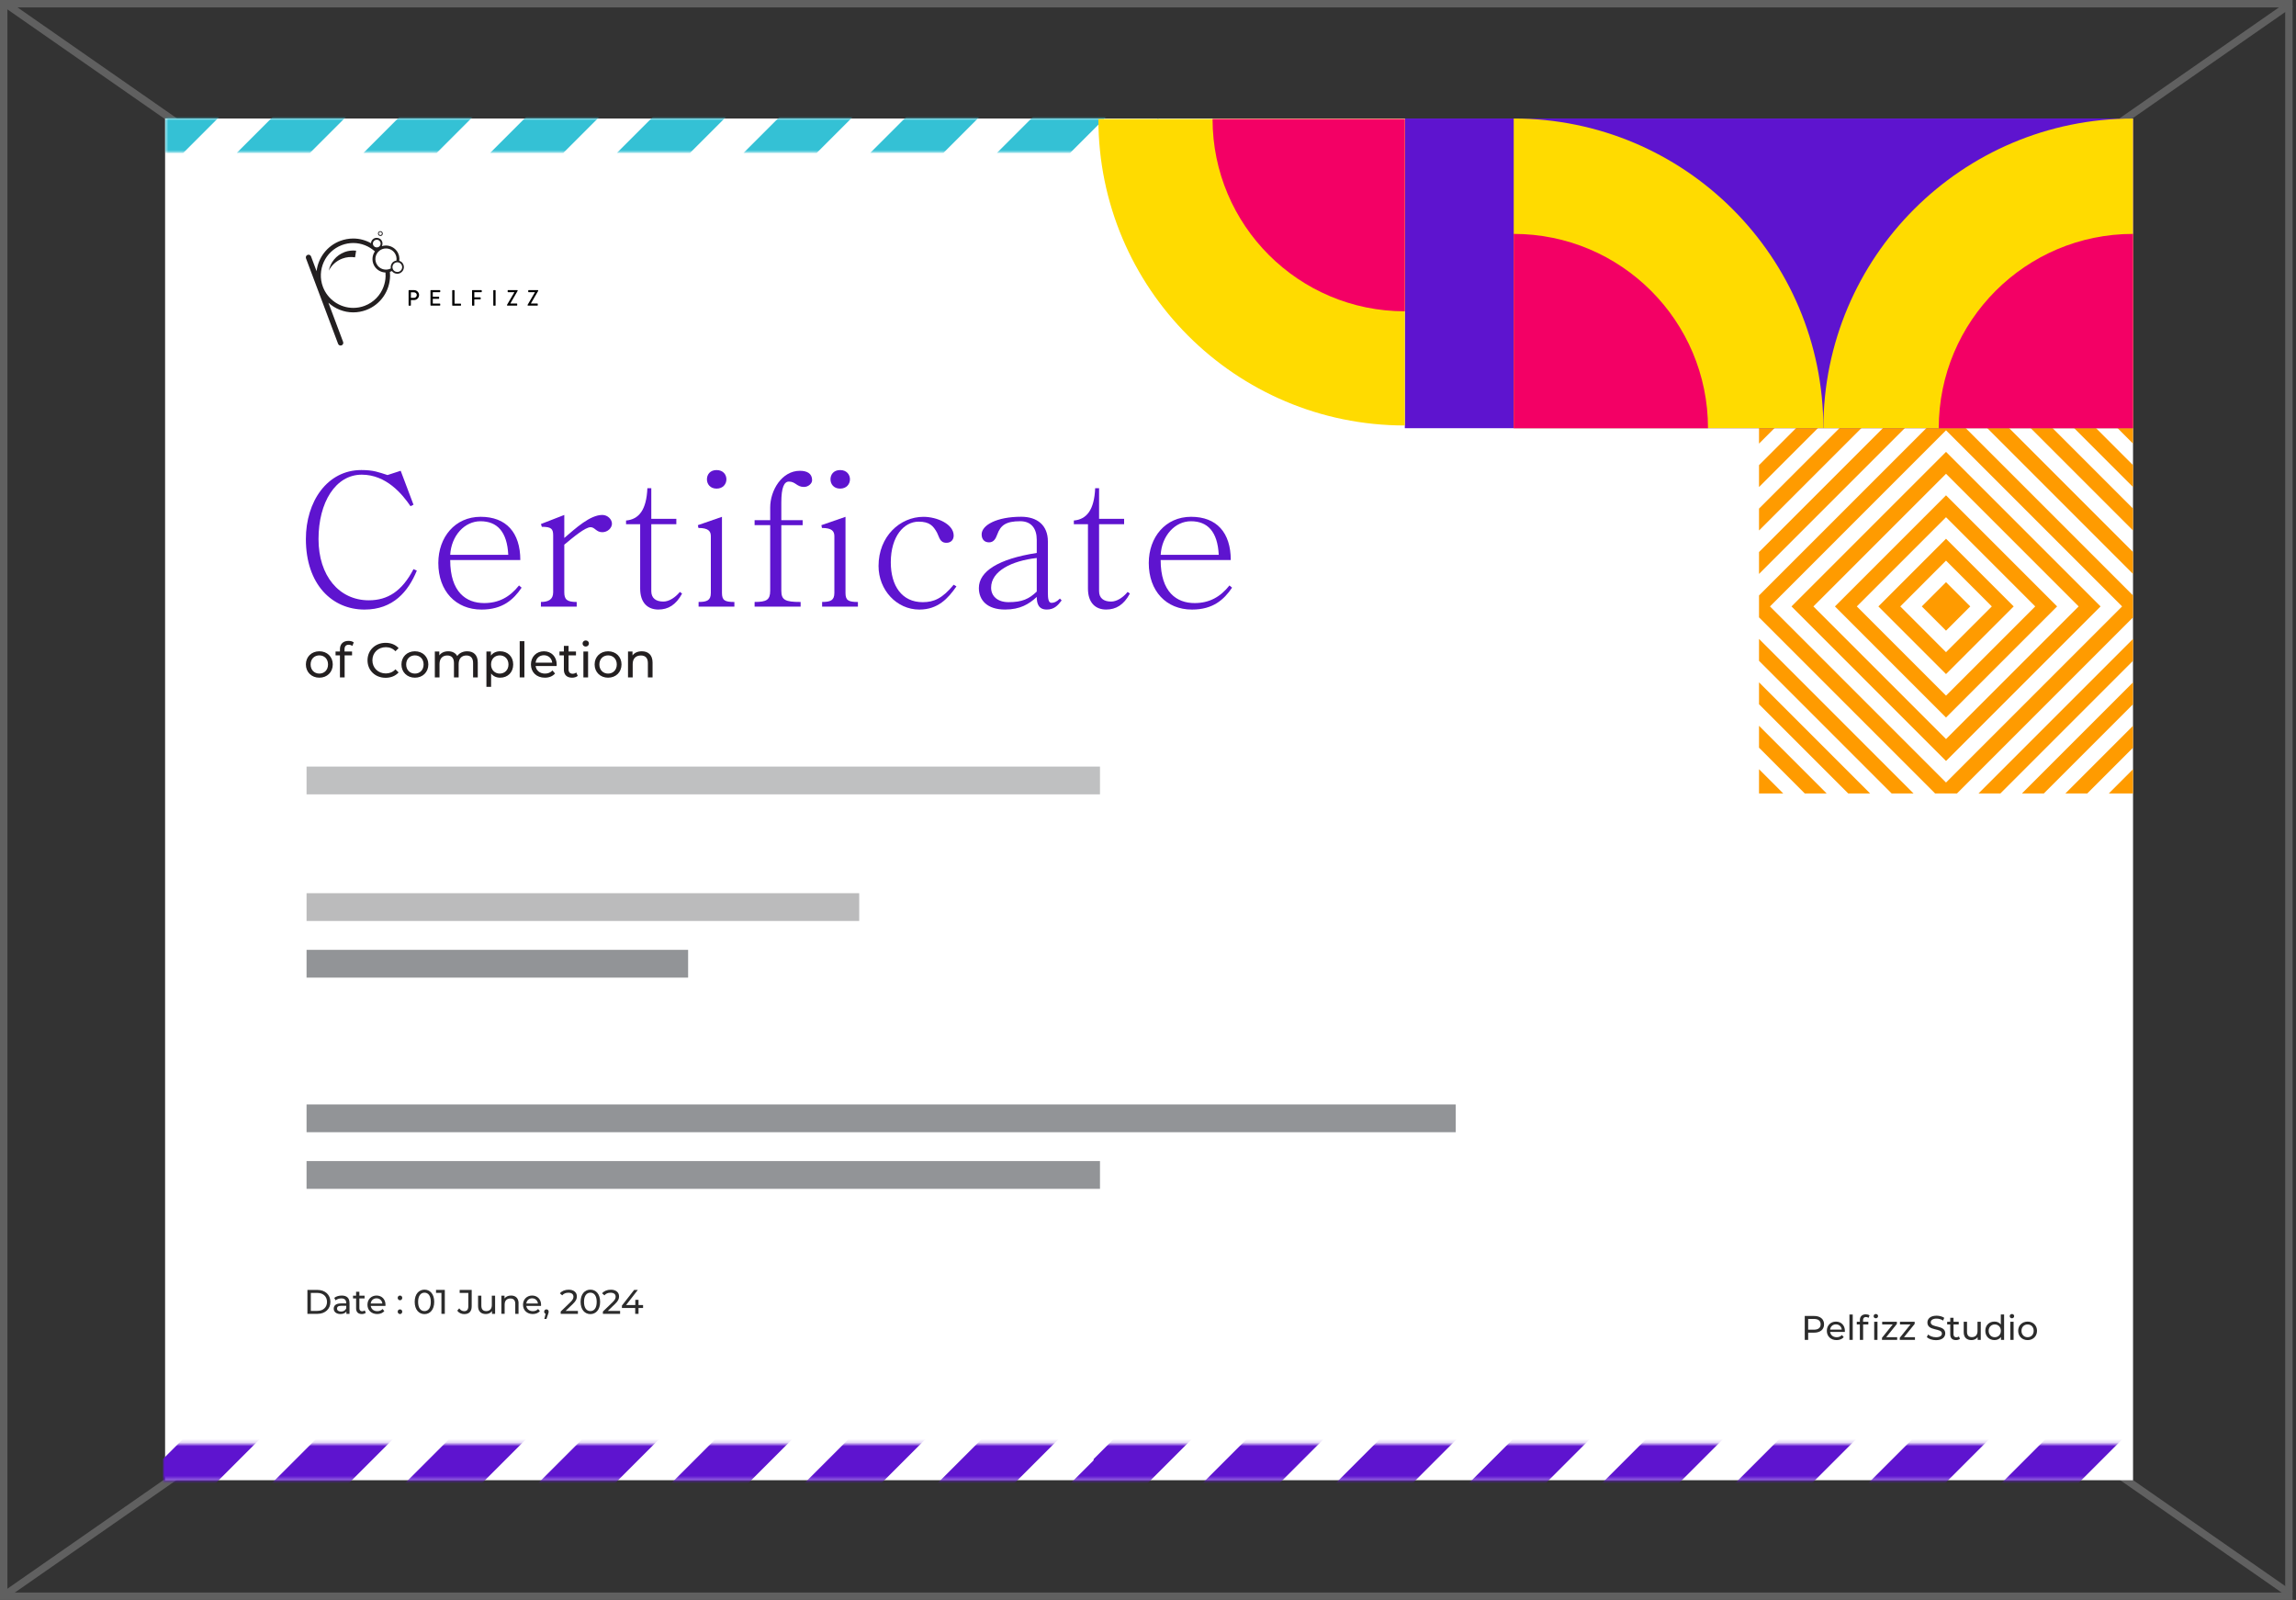<svg width="620" height="432" viewBox="0 0 620 432" fill="none" xmlns="http://www.w3.org/2000/svg">
<rect x="0" y="0" width="620" height="432" fill="#333333" stroke="none"/>
<rect x="1" y="1" width="617.087" height="430" stroke="#606060" stroke-width="2"/>
<path d="M618.572 1L1.545 430.5" stroke="#606060" stroke-width="2"/>
<path d="M1.546 1L618.572 430.5" stroke="#606060" stroke-width="2"/>
<path d="M575.994 32H44.58V399.673H575.994V32Z" fill="white"/>
<mask id="mask0_381_409" style="mask-type:luminance" maskUnits="userSpaceOnUse" x="44" y="32" width="290" height="10">
<path d="M333.727 32H44.58V41.292H333.727V32Z" fill="white"/>
</mask>
<g mask="url(#mask0_381_409)">
<path d="M219.346 -128.571L49.483 41.292H44.58V26.431L199.563 -128.571H219.346Z" fill="#34C1D5"/>
<path d="M253.56 -128.571L83.697 41.292H63.921L233.777 -128.571H253.56Z" fill="#34C1D5"/>
<path d="M287.768 -128.571L117.919 41.292H98.136L267.985 -128.571H287.768Z" fill="#34C1D5"/>
<path d="M312.837 -128.571V-119.424L152.115 41.292H132.352L302.214 -128.571H312.837Z" fill="#34C1D5"/>
<path d="M312.837 -104.992V-85.222L186.33 41.292H166.573L312.837 -104.992Z" fill="#34C1D5"/>
<path d="M312.837 -70.777V-51L220.544 41.292H200.774L312.837 -70.777Z" fill="#34C1D5"/>
<path d="M312.837 -36.569V-16.799L254.753 41.291H234.983L312.837 -36.569Z" fill="#34C1D5"/>
<path d="M312.837 -2.354V17.423L288.968 41.292H269.198L312.837 -2.354Z" fill="#34C1D5"/>
<path d="M312.837 31.868V41.292H303.413L312.837 31.868Z" fill="#34C1D5"/>
</g>
<path d="M475.629 113.241H474.996V113.867V119.778L481.54 113.241H475.629Z" fill="#FF9B00"/>
<path d="M487.352 113.241L474.996 125.597V131.508L493.263 113.241H487.352Z" fill="#FF9B00"/>
<path d="M510.812 113.241L474.996 149.057V154.968L516.724 113.241H510.812Z" fill="#FF9B00"/>
<path d="M499.082 113.241L474.996 137.327V143.238L504.994 113.241H499.082Z" fill="#FF9B00"/>
<path d="M525.495 163.107V157.196L518.951 163.74L525.495 170.283L532.039 163.74L525.495 157.196V163.107V163.74V163.107Z" fill="#FF9B00"/>
<path d="M474.996 213.606V214.239H475.629H481.54L474.996 207.695V213.606Z" fill="#FF9B00"/>
<path d="M474.996 201.882L487.352 214.239H493.263L474.996 195.971V201.882Z" fill="#FF9B00"/>
<path d="M474.996 178.422L510.812 214.239H516.724L474.996 172.511V178.422Z" fill="#FF9B00"/>
<path d="M474.996 190.152L499.082 214.239H504.994L474.996 184.241V190.152Z" fill="#FF9B00"/>
<path d="M563.637 214.239L575.993 201.882V195.971L557.726 214.239H563.637Z" fill="#FF9B00"/>
<path d="M575.368 214.239H575.994V213.606V207.695L569.457 214.239H575.368Z" fill="#FF9B00"/>
<path d="M551.907 214.239L575.994 190.152V184.241L545.996 214.239H551.907Z" fill="#FF9B00"/>
<path d="M540.177 214.239L575.993 178.422V172.511L534.266 214.239H540.177Z" fill="#FF9B00"/>
<path d="M525.495 187.826L501.408 163.74L525.495 139.653V133.742L495.497 163.74L525.495 193.737L555.492 163.74L525.495 133.742V139.653L549.581 163.74L525.495 187.826Z" fill="#FF9B00"/>
<path d="M537.858 163.74L525.495 176.096L513.139 163.74L525.495 151.377V145.466L507.228 163.74L525.495 182.007L543.769 163.74L525.495 145.466V151.377L537.858 163.74Z" fill="#FF9B00"/>
<path d="M525.495 113.241V116.193L573.041 163.74L525.495 211.286L477.955 163.74L525.495 116.193V113.241H522.543L474.996 160.781V163.74V166.692L522.543 214.238H525.495H528.454L575.994 166.692V163.74V160.781L528.454 113.241H525.495Z" fill="#FF9B00"/>
<path d="M557.726 113.241L575.993 131.508V125.597L563.637 113.241H557.726Z" fill="#FF9B00"/>
<path d="M545.996 113.241L575.994 143.238V137.327L551.907 113.241H545.996Z" fill="#FF9B00"/>
<path d="M561.312 163.74L525.495 199.556L489.679 163.74L525.495 127.923V122.012L483.768 163.74L525.495 205.467L567.223 163.74L525.495 122.012V127.923L561.312 163.74Z" fill="#FF9B00"/>
<path d="M534.266 113.241L575.993 154.968V149.057L540.177 113.241H534.266Z" fill="#FF9B00"/>
<path d="M575.368 113.241H569.457L575.994 119.778V113.867V113.241H575.368Z" fill="#FF9B00"/>
<path d="M576 32H379.355V115.62H576V32Z" fill="#5E14CF"/>
<path d="M575.993 32.006V115.62H492.373C492.38 69.437 529.811 32.006 575.993 32.006Z" fill="#FFDB00"/>
<path d="M575.994 63.157V115.62H523.531C523.531 86.644 547.018 63.157 575.994 63.157Z" fill="#F30065"/>
<path d="M492.367 115.62H408.754V32C454.936 32.007 492.367 69.438 492.367 115.62Z" fill="#FFDB00"/>
<path d="M461.217 115.62H408.754V63.157C437.73 63.157 461.217 86.644 461.217 115.62Z" fill="#F30065"/>
<path d="M379.356 114.882V32.138H296.6C296.606 77.846 333.648 114.882 379.356 114.882Z" fill="#FFDB00"/>
<path d="M379.356 84.054V32.138H327.434C327.434 60.818 350.676 84.054 379.356 84.054Z" fill="#F30065"/>
<mask id="mask1_381_409" style="mask-type:luminance" maskUnits="userSpaceOnUse" x="44" y="389" width="532" height="11">
<path d="M575.809 389.834H44V399.719H575.809V389.834Z" fill="white"/>
</mask>
<g mask="url(#mask1_381_409)">
<path d="M227.655 231.076L49.153 409.571H44V393.96L206.864 231.076H227.655Z" fill="#5E14CF"/>
<path d="M263.61 231.076L85.115 409.571H64.323L242.825 231.076H263.61Z" fill="#5E14CF"/>
<path d="M299.559 231.076L121.07 409.571H100.285L278.767 231.076H299.559Z" fill="#5E14CF"/>
<path d="M325.905 231.076V240.684L157.004 409.571H136.239L314.741 231.076H325.905Z" fill="#5E14CF"/>
<path d="M325.905 255.854V276.632L192.959 409.571H172.194L325.905 255.854Z" fill="#5E14CF"/>
<path d="M325.905 291.809V312.587L228.921 409.571H208.143L325.905 291.809Z" fill="#5E14CF"/>
<path d="M325.905 327.757V348.535L264.862 409.571H244.091L325.905 327.757Z" fill="#5E14CF"/>
<path d="M325.905 363.711V384.49L300.824 409.571H280.046L325.905 363.711Z" fill="#5E14CF"/>
<path d="M325.905 399.673V409.571H316L325.905 399.673Z" fill="#5E14CF"/>
<path d="M478.97 231.076L300.468 409.571H295.321V393.96L458.179 231.076H478.97Z" fill="#5E14CF"/>
<path d="M514.924 231.076L336.429 409.571H315.638L494.14 231.076H514.924Z" fill="#5E14CF"/>
<path d="M550.873 231.076L372.384 409.571H351.593L530.082 231.076H550.873Z" fill="#5E14CF"/>
<path d="M577.219 231.076V240.684L408.319 409.571H387.554L566.049 231.076H577.219Z" fill="#5E14CF"/>
<path d="M577.219 255.854V276.632L444.274 409.571H423.509L577.219 255.854Z" fill="#5E14CF"/>
<path d="M577.219 291.809V312.587L480.235 409.571H459.457L577.219 291.809Z" fill="#5E14CF"/>
<path d="M577.22 327.757V348.535L516.177 409.571H495.405L577.22 327.757Z" fill="#5E14CF"/>
<path d="M577.219 363.711V384.49L552.138 409.571H531.359L577.219 363.711Z" fill="#5E14CF"/>
<path d="M577.219 399.673V409.571H567.314L577.219 399.673Z" fill="#5E14CF"/>
</g>
<path d="M112.556 154.072C110.249 159.733 106.144 164.59 98.427 164.59C89.708 164.59 82.598 157.829 82.598 145.551C82.598 135.429 88.357 126.915 97.577 126.915C100.885 126.915 102.282 127.515 104.641 128.266L108.2 127.113L111.659 136.279L110.855 136.681C108.602 133.373 104.292 128.167 97.682 128.167C90.618 128.167 86.011 135.634 86.011 145.551C86.011 155.469 91.573 162.086 99.587 162.086C104.694 162.086 108.555 159.634 111.659 153.67L112.562 154.072H112.556Z" fill="#5E14CF"/>
<path d="M121.571 151.212C121.571 159.931 125.927 162.837 130.737 162.837C134.645 162.837 137.65 161.236 140.154 158.079L140.853 158.679C138.645 161.934 135.693 164.59 130.032 164.59C123.067 164.59 118.361 159.582 118.361 152.016C118.361 145.051 122.869 139.542 129.782 139.542C136.695 139.542 140.504 143.799 140.504 151.212H121.571ZM137.248 149.809C136.945 143.548 134.243 140.741 129.736 140.741C125.478 140.741 121.874 144.596 121.571 149.809H137.248Z" fill="#5E14CF"/>
<path d="M146.065 163.786V162.534C148.069 162.534 149.374 161.881 149.374 159.931V144.55C149.374 142.797 148.873 142.243 146.316 142.243L146.065 141.492L152.379 139.041V145.255C155.482 142.599 159.344 139.041 162.646 139.041C164.096 139.041 165.249 140.24 165.249 141.393C165.249 142.546 164.096 143.7 162.646 143.7C160.992 143.7 160.642 142.349 159.489 142.349C158.033 142.349 154.929 144.952 152.379 147.061V159.937C152.379 161.888 153.13 162.54 155.733 162.54V163.792H146.065V163.786Z" fill="#5E14CF"/>
<path d="M169.058 141.545V140.543C172.517 140.24 174.567 137.69 174.817 131.825H175.872V140.088H182.633V141.538H175.872V159.621C175.872 161.473 177.071 162.428 179.127 162.428C180.682 162.428 182.336 161.328 183.588 159.825L184.188 160.274C182.534 163.331 180.432 164.583 177.776 164.583C174.923 164.583 172.867 162.778 172.867 158.923V141.538H169.058V141.545Z" fill="#5E14CF"/>
<path d="M188.643 163.786V162.534C190.949 162.534 191.951 162.086 191.951 160.082V144.807C191.951 143.502 191.398 142.553 188.597 142.553L188.445 141.802L194.956 139.548V160.089C194.956 162.092 195.707 162.541 198.31 162.541V163.793H188.643V163.786ZM196.156 129.426C196.156 130.678 195.253 131.93 193.5 131.93C191.747 131.93 190.897 130.678 190.897 129.426C190.897 128.174 191.701 126.922 193.5 126.922C195.299 126.922 196.156 128.174 196.156 129.426Z" fill="#5E14CF"/>
<path d="M203.768 163.786V162.534C207.023 162.534 207.979 161.98 207.979 159.476V141.795H203.768V140.444H207.979V137.037C207.979 132.378 211.135 127.119 215.992 127.119C217.844 127.119 219.3 127.772 219.3 129.676C219.3 130.526 218.298 131.482 217.099 131.482C215.148 131.482 214.845 130.032 213.04 130.032C211.735 130.032 210.984 131.633 210.984 135.693V140.451H216.743V141.802H210.984V159.482C210.984 161.987 211.985 162.54 216.196 162.54V163.792H203.774L203.768 163.786Z" fill="#5E14CF"/>
<path d="M222 163.786V162.534C224.307 162.534 225.309 162.086 225.309 160.082V144.807C225.309 143.502 224.755 142.553 221.954 142.553L221.803 141.802L228.314 139.548V160.089C228.314 162.092 229.065 162.541 231.668 162.541V163.793H222V163.786ZM229.52 129.426C229.52 130.678 228.617 131.93 226.864 131.93C225.111 131.93 224.261 130.678 224.261 129.426C224.261 128.174 225.065 126.922 226.864 126.922C228.663 126.922 229.52 128.174 229.52 129.426Z" fill="#5E14CF"/>
<path d="M258.272 158.33C256.019 161.585 253.264 164.59 248.256 164.59C242.147 164.59 237.237 159.331 237.237 152.821C237.237 144.807 243.05 139.548 249.363 139.548C253.02 139.548 257.528 141.499 257.528 144.609C257.528 145.763 256.777 146.56 255.577 146.56C253.771 146.56 253.673 145.058 253.02 143.805C252.019 142 251.017 140.853 248.058 140.853C244.104 140.853 240.545 144.814 240.545 151.825C240.545 158.185 243.55 162.593 249.165 162.593C252.17 162.593 254.477 161.592 257.528 157.882L258.279 158.33H258.272Z" fill="#5E14CF"/>
<path d="M286.675 162.132C285.62 163.536 284.619 164.583 282.668 164.583C280.414 164.583 279.959 162.929 279.959 161.176C277.857 163.127 275.452 164.583 271.393 164.583C266.536 164.583 264.328 162.026 264.328 158.771C264.328 154.31 269.541 150.909 279.959 149.301V145.743C279.959 142.738 278.51 140.734 275.498 140.734C271.689 140.734 270.187 141.789 269.284 144.339C268.882 145.44 268.335 146.441 267.083 146.441C265.831 146.441 265.079 145.637 265.079 144.286C265.079 141.782 269.185 139.528 275.749 139.528C280.104 139.528 282.965 141.835 282.965 146.191V160.069C282.965 161.572 283.116 162.771 283.913 162.771C284.566 162.771 285.264 162.573 286.22 161.618L286.675 162.119V162.132ZM279.959 150.665C273.244 151.417 267.636 154.171 267.636 158.679C267.636 160.933 269.336 162.587 272.348 162.587C276.006 162.587 277.857 161.736 279.959 159.733V150.665Z" fill="#5E14CF"/>
<path d="M289.977 141.545V140.543C293.436 140.24 295.486 137.69 295.736 131.825H296.791V140.088H303.552V141.538H296.791V159.621C296.791 161.473 297.99 162.428 300.046 162.428C301.601 162.428 303.255 161.328 304.507 159.825L305.107 160.274C303.453 163.331 301.351 164.583 298.695 164.583C295.842 164.583 293.786 162.778 293.786 158.923V141.538H289.977V141.545Z" fill="#5E14CF"/>
<path d="M313.417 151.212C313.417 159.931 317.773 162.837 322.584 162.837C326.492 162.837 329.497 161.236 332.001 158.079L332.7 158.679C330.492 161.934 327.54 164.59 321.879 164.59C314.913 164.59 310.208 159.582 310.208 152.016C310.208 145.051 314.716 139.542 321.628 139.542C328.541 139.542 332.35 143.799 332.35 151.212H313.417ZM329.101 149.809C328.798 143.548 326.096 140.741 321.589 140.741C317.332 140.741 313.727 144.596 313.424 149.809H329.101Z" fill="#5E14CF"/>
<path d="M82.598 179.411C82.598 177.328 84.14 175.852 86.235 175.852C88.331 175.852 89.86 177.328 89.86 179.411C89.86 181.493 88.331 182.982 86.235 182.982C84.14 182.982 82.598 181.493 82.598 179.411ZM88.581 179.411C88.581 177.921 87.58 176.959 86.235 176.959C84.891 176.959 83.876 177.921 83.876 179.411C83.876 180.9 84.891 181.875 86.235 181.875C87.58 181.875 88.581 180.9 88.581 179.411Z" fill="#231F20"/>
<path d="M93.036 175.311V175.918H95.066V176.959H93.063V182.903H91.797V176.959H90.611V175.918H91.797V175.298C91.797 173.941 92.615 173.044 94.104 173.044C94.644 173.044 95.172 173.176 95.527 173.453L95.145 174.415C94.882 174.217 94.539 174.086 94.17 174.086C93.419 174.086 93.036 174.507 93.036 175.311Z" fill="#231F20"/>
<path d="M99.243 178.29C99.243 175.562 101.326 173.572 104.133 173.572C105.556 173.572 106.795 174.059 107.639 175.008L106.782 175.839C106.07 175.087 105.2 174.745 104.186 174.745C102.103 174.745 100.561 176.247 100.561 178.29C100.561 180.333 102.103 181.836 104.186 181.836C105.2 181.836 106.07 181.48 106.782 180.728L107.639 181.559C106.795 182.508 105.556 183.009 104.12 183.009C101.326 183.009 99.243 181.018 99.243 178.29Z" fill="#231F20"/>
<path d="M108.404 179.411C108.404 177.328 109.946 175.852 112.042 175.852C114.138 175.852 115.666 177.328 115.666 179.411C115.666 181.493 114.138 182.982 112.042 182.982C109.946 182.982 108.404 181.493 108.404 179.411ZM114.388 179.411C114.388 177.921 113.386 176.959 112.042 176.959C110.698 176.959 109.683 177.921 109.683 179.411C109.683 180.9 110.698 181.875 112.042 181.875C113.386 181.875 114.388 180.9 114.388 179.411Z" fill="#231F20"/>
<path d="M129.017 178.883V182.903H127.752V179.028C127.752 177.658 127.093 176.986 125.946 176.986C124.681 176.986 123.851 177.789 123.851 179.305V182.903H122.585V179.028C122.585 177.658 121.926 176.986 120.78 176.986C119.515 176.986 118.684 177.789 118.684 179.305V182.903H117.419V175.918H118.631V176.959C119.132 176.247 119.989 175.852 121.043 175.852C122.098 175.852 123.007 176.274 123.469 177.144C123.996 176.353 124.971 175.852 126.157 175.852C127.857 175.852 129.017 176.827 129.017 178.883Z" fill="#231F20"/>
<path d="M138.585 179.411C138.585 181.559 137.096 182.982 135.053 182.982C134.065 182.982 133.195 182.6 132.615 181.849V185.46H131.35V175.918H132.562V177.025C133.129 176.247 134.025 175.852 135.053 175.852C137.096 175.852 138.585 177.275 138.585 179.411ZM137.307 179.411C137.307 177.934 136.292 176.959 134.948 176.959C133.603 176.959 132.602 177.934 132.602 179.411C132.602 180.887 133.617 181.875 134.948 181.875C136.279 181.875 137.307 180.9 137.307 179.411Z" fill="#231F20"/>
<path d="M140.339 173.124H141.604V182.903H140.339V173.124Z" fill="#231F20"/>
<path d="M150.303 179.832H144.635C144.794 181.058 145.782 181.875 147.166 181.875C147.983 181.875 148.668 181.598 149.182 181.032L149.881 181.849C149.248 182.587 148.286 182.982 147.126 182.982C144.873 182.982 143.37 181.493 143.37 179.411C143.37 177.328 144.859 175.852 146.876 175.852C148.893 175.852 150.329 177.302 150.329 179.45C150.329 179.556 150.316 179.714 150.303 179.832ZM144.635 178.923H149.117C148.985 177.75 148.102 176.92 146.876 176.92C145.65 176.92 144.767 177.737 144.635 178.923Z" fill="#231F20"/>
<path d="M156.009 182.495C155.627 182.824 155.047 182.982 154.48 182.982C153.07 182.982 152.266 182.205 152.266 180.795V176.959H151.08V175.918H152.266V174.389H153.532V175.918H155.535V176.959H153.532V180.742C153.532 181.493 153.927 181.915 154.625 181.915C154.995 181.915 155.35 181.796 155.614 181.585L156.009 182.495Z" fill="#231F20"/>
<path d="M157.314 173.757C157.314 173.295 157.683 172.926 158.171 172.926C158.659 172.926 159.028 173.282 159.028 173.73C159.028 174.205 158.672 174.574 158.171 174.574C157.67 174.574 157.314 174.218 157.314 173.757ZM157.539 175.918H158.804V182.903H157.539V175.918Z" fill="#231F20"/>
<path d="M160.569 179.411C160.569 177.328 162.111 175.852 164.207 175.852C166.303 175.852 167.831 177.328 167.831 179.411C167.831 181.493 166.303 182.982 164.207 182.982C162.111 182.982 160.569 181.493 160.569 179.411ZM166.553 179.411C166.553 177.921 165.551 176.959 164.207 176.959C162.863 176.959 161.848 177.921 161.848 179.411C161.848 180.9 162.863 181.875 164.207 181.875C165.551 181.875 166.553 180.9 166.553 179.411Z" fill="#231F20"/>
<path d="M176.214 178.883V182.903H174.949V179.028C174.949 177.658 174.264 176.986 173.064 176.986C171.72 176.986 170.85 177.789 170.85 179.305V182.903H169.585V175.918H170.798V176.972C171.312 176.261 172.208 175.852 173.315 175.852C175.015 175.852 176.214 176.827 176.214 178.883Z" fill="#231F20"/>
<g style="mix-blend-mode:multiply">
<path d="M102.73 63.717C102.868 63.717 103 63.671 103.112 63.592C103.395 63.381 103.455 62.966 103.237 62.676C103.026 62.399 102.598 62.327 102.321 62.531C102.038 62.742 101.979 63.157 102.196 63.447C102.321 63.618 102.519 63.717 102.73 63.717ZM102.46 62.716C102.532 62.663 102.611 62.636 102.697 62.636C102.829 62.636 102.96 62.702 103.04 62.808C103.178 62.999 103.145 63.263 102.96 63.394C102.783 63.526 102.512 63.48 102.374 63.302C102.236 63.111 102.268 62.847 102.453 62.716H102.46Z" fill="#231F20"/>
</g>
<g style="mix-blend-mode:multiply">
<path d="M93.029 68.073C90.762 68.924 89.22 70.874 88.785 73.088C89.517 71.639 90.782 70.446 92.423 69.826C93.563 69.398 94.756 69.299 95.876 69.484L96.166 67.685C95.131 67.566 94.057 67.685 93.022 68.067L93.029 68.073Z" fill="#231F20"/>
</g>
<g style="mix-blend-mode:multiply">
<path d="M108.726 71.052C108.502 70.749 108.179 70.538 107.823 70.433C107.949 69.523 107.738 68.568 107.145 67.77C106.459 66.848 105.365 66.294 104.212 66.294C103.836 66.294 103.467 66.353 103.118 66.466C103.375 65.958 103.349 65.326 102.986 64.831C102.492 64.166 101.464 64.014 100.798 64.508C100.416 64.792 100.205 65.22 100.179 65.662C98.736 64.858 97.102 64.403 95.388 64.403C94.189 64.403 93.016 64.62 91.882 65.042C88.271 66.4 85.912 69.642 85.49 73.233L83.994 69.24C83.856 68.864 83.434 68.673 83.058 68.818C82.683 68.957 82.492 69.378 82.63 69.754L91.296 92.832C91.434 93.208 91.856 93.399 92.232 93.254C92.607 93.115 92.798 92.694 92.653 92.318L88.68 81.734C90.479 83.369 92.858 84.344 95.382 84.344C96.581 84.344 97.754 84.127 98.887 83.705C102.835 82.222 105.273 78.492 105.332 74.512C105.332 74.472 105.332 74.439 105.332 74.4C105.332 74.07 105.326 73.741 105.293 73.411C105.273 73.418 105.247 73.418 105.227 73.424C105.431 73.365 105.636 73.293 105.833 73.194C106.169 73.649 106.71 73.912 107.27 73.912C107.659 73.912 108.028 73.794 108.337 73.556C108.72 73.273 108.977 72.851 109.043 72.377C109.115 71.902 108.996 71.428 108.706 71.046L108.726 71.052ZM107.441 70.36C107.441 70.36 107.441 70.36 107.435 70.36C107.435 70.36 107.435 70.36 107.441 70.36ZM101.708 67.322C101.708 67.322 101.695 67.329 101.695 67.335C101.695 67.335 101.701 67.329 101.708 67.322ZM101.121 64.93C101.299 64.798 101.517 64.726 101.741 64.726C102.07 64.726 102.38 64.877 102.578 65.148C102.92 65.609 102.822 66.261 102.36 66.604C101.906 66.933 101.24 66.835 100.904 66.386C100.561 65.925 100.66 65.273 101.121 64.93ZM101.023 67.151C101.023 67.151 100.996 67.131 100.976 67.124C100.99 67.131 101.003 67.144 101.023 67.151ZM98.472 82.571C97.477 82.947 96.442 83.132 95.395 83.132C91.77 83.132 88.475 80.851 87.197 77.451C85.503 72.93 87.796 67.876 92.317 66.176C93.306 65.807 94.347 65.615 95.395 65.615C97.589 65.615 99.658 66.466 101.233 67.876C100.37 69.121 100.337 70.828 101.286 72.113C101.945 73.003 102.993 73.543 104.093 73.583C104.12 73.886 104.126 74.189 104.12 74.486C104.12 74.545 104.12 74.604 104.12 74.663C104.087 75.612 103.896 76.548 103.566 77.425H103.573C102.723 79.718 100.93 81.642 98.466 82.571H98.472ZM104.733 73.543C104.772 73.543 104.812 73.53 104.851 73.523C104.812 73.523 104.772 73.537 104.733 73.543ZM105.53 72.482C105.128 72.693 104.687 72.799 104.225 72.799C103.309 72.799 102.472 72.377 101.925 71.645C100.99 70.38 101.253 68.588 102.525 67.645C103.019 67.276 103.606 67.085 104.225 67.085C105.141 67.085 105.978 67.507 106.525 68.238C106.993 68.871 107.164 69.642 107.052 70.367C106.756 70.4 106.466 70.499 106.222 70.683C105.642 71.112 105.405 71.823 105.537 72.482H105.53ZM108.581 72.317C108.529 72.667 108.344 72.97 108.067 73.181C107.5 73.603 106.65 73.471 106.235 72.91C105.807 72.331 105.925 71.507 106.505 71.072C106.736 70.901 107.006 70.815 107.283 70.815C107.705 70.815 108.087 71.006 108.337 71.349C108.548 71.632 108.634 71.975 108.581 72.324V72.317Z" fill="#231F20"/>
</g>
<path d="M110.335 78.446C110.335 78.387 110.381 78.334 110.447 78.334H111.818C112.556 78.334 113.162 78.934 113.162 79.665C113.162 80.397 112.556 81.016 111.818 81.016H110.948V82.426C110.948 82.486 110.895 82.538 110.836 82.538H110.447C110.381 82.538 110.335 82.486 110.335 82.426V78.446ZM111.785 80.423C112.2 80.423 112.549 80.087 112.549 79.652C112.549 79.243 112.2 78.934 111.785 78.934H110.954V80.423H111.785Z" fill="black"/>
<path d="M116.245 78.446C116.245 78.387 116.291 78.334 116.357 78.334H118.762C118.828 78.334 118.875 78.387 118.875 78.446V78.782C118.875 78.841 118.828 78.894 118.762 78.894H116.865V80.12H118.473C118.532 80.12 118.585 80.173 118.585 80.232V80.568C118.585 80.634 118.532 80.68 118.473 80.68H116.865V81.972H118.762C118.828 81.972 118.875 82.024 118.875 82.084V82.413C118.875 82.472 118.828 82.525 118.762 82.525H116.357C116.291 82.525 116.245 82.472 116.245 82.413V78.433V78.446Z" fill="black"/>
<path d="M122.124 78.446C122.124 78.387 122.17 78.334 122.236 78.334H122.631C122.691 78.334 122.743 78.387 122.743 78.446V81.985H124.371C124.437 81.985 124.483 82.037 124.483 82.097V82.426C124.483 82.486 124.437 82.538 124.371 82.538H122.229C122.163 82.538 122.117 82.486 122.117 82.426V78.446H122.124Z" fill="black"/>
<path d="M127.462 78.446C127.462 78.387 127.508 78.334 127.574 78.334H129.979C130.045 78.334 130.091 78.387 130.091 78.446V78.782C130.091 78.841 130.045 78.894 129.979 78.894H128.081V80.285H129.689C129.749 80.285 129.801 80.337 129.801 80.397V80.726C129.801 80.785 129.749 80.838 129.689 80.838H128.081V82.42C128.081 82.479 128.029 82.532 127.969 82.532H127.581C127.515 82.532 127.469 82.479 127.469 82.42V78.439L127.462 78.446Z" fill="black"/>
<path d="M133.208 78.446C133.208 78.387 133.261 78.334 133.32 78.334H133.715C133.775 78.334 133.827 78.387 133.827 78.446V82.426C133.827 82.486 133.775 82.538 133.715 82.538H133.32C133.261 82.538 133.208 82.486 133.208 82.426V78.446Z" fill="black"/>
<path d="M136.912 82.314L138.896 78.927V78.9H137.202C137.143 78.9 137.09 78.848 137.09 78.788V78.439C137.09 78.38 137.143 78.327 137.202 78.327H139.673C139.733 78.327 139.785 78.38 139.785 78.439V78.518L137.795 81.958H139.548C139.614 81.958 139.66 82.011 139.66 82.07V82.413C139.66 82.472 139.614 82.525 139.548 82.525H137.024C136.965 82.525 136.912 82.472 136.912 82.413V82.308V82.314Z" fill="black"/>
<path d="M142.467 82.314L144.45 78.927V78.9H142.757C142.697 78.9 142.645 78.848 142.645 78.788V78.439C142.645 78.38 142.697 78.327 142.757 78.327H145.228C145.287 78.327 145.34 78.38 145.34 78.439V78.518L143.35 81.958H145.103C145.169 81.958 145.215 82.011 145.215 82.07V82.413C145.215 82.472 145.169 82.525 145.103 82.525H142.579C142.52 82.525 142.467 82.472 142.467 82.413V82.308V82.314Z" fill="black"/>
<path d="M83.013 348.292H85.734C87.81 348.292 89.22 349.603 89.22 351.521C89.22 353.438 87.81 354.75 85.734 354.75H83.013V348.292ZM85.682 353.952C87.276 353.952 88.304 352.977 88.304 351.527C88.304 350.077 87.276 349.102 85.682 349.102H83.935V353.959H85.682V353.952Z" fill="#2C2C2C"/>
<path d="M94.381 351.797V354.749H93.537V354.104C93.241 354.545 92.7 354.802 91.929 354.802C90.822 354.802 90.117 354.209 90.117 353.365C90.117 352.581 90.625 351.935 92.081 351.935H93.485V351.758C93.485 351.013 93.05 350.578 92.173 350.578C91.593 350.578 91 350.782 90.625 351.105L90.256 350.44C90.763 350.031 91.495 349.813 92.279 349.813C93.617 349.813 94.374 350.459 94.374 351.797H94.381ZM93.498 353.26V352.575H92.134C91.257 352.575 91.007 352.917 91.007 353.333C91.007 353.82 91.415 354.13 92.088 354.13C92.76 354.13 93.28 353.827 93.498 353.26Z" fill="#2C2C2C"/>
<path d="M98.776 354.466C98.505 354.697 98.103 354.809 97.708 354.809C96.72 354.809 96.159 354.262 96.159 353.273V350.585H95.329V349.853H96.159V348.786H97.043V349.853H98.446V350.585H97.043V353.234C97.043 353.761 97.319 354.058 97.807 354.058C98.064 354.058 98.314 353.972 98.499 353.827L98.776 354.466Z" fill="#2C2C2C"/>
<path d="M104.08 352.601H100.113C100.225 353.457 100.917 354.031 101.886 354.031C102.459 354.031 102.94 353.84 103.296 353.438L103.784 354.011C103.342 354.525 102.67 354.802 101.853 354.802C100.278 354.802 99.224 353.761 99.224 352.298C99.224 350.835 100.265 349.807 101.682 349.807C103.099 349.807 104.1 350.821 104.1 352.324C104.1 352.396 104.094 352.509 104.08 352.594V352.601ZM100.107 351.962H103.244C103.151 351.138 102.532 350.558 101.675 350.558C100.818 350.558 100.199 351.131 100.107 351.962Z" fill="#2C2C2C"/>
<path d="M107.389 350.44C107.389 350.07 107.672 349.813 108.015 349.813C108.357 349.813 108.621 350.07 108.621 350.44C108.621 350.809 108.344 351.079 108.015 351.079C107.685 351.079 107.389 350.809 107.389 350.44ZM107.389 354.169C107.389 353.8 107.672 353.543 108.015 353.543C108.357 353.543 108.621 353.8 108.621 354.169C108.621 354.538 108.344 354.809 108.015 354.809C107.685 354.809 107.389 354.538 107.389 354.169Z" fill="#2C2C2C"/>
<path d="M111.982 351.52C111.982 349.418 113.109 348.219 114.625 348.219C116.141 348.219 117.254 349.418 117.254 351.52C117.254 353.623 116.127 354.822 114.625 354.822C113.122 354.822 111.982 353.623 111.982 351.52ZM116.332 351.52C116.332 349.866 115.633 349.036 114.625 349.036C113.617 349.036 112.905 349.866 112.905 351.52C112.905 353.174 113.604 354.005 114.625 354.005C115.646 354.005 116.332 353.174 116.332 351.52Z" fill="#2C2C2C"/>
<path d="M120.115 348.291V354.749H119.199V349.089H117.742V348.285H120.115V348.291Z" fill="#2C2C2C"/>
<path d="M123.474 353.893L124.008 353.267C124.357 353.768 124.812 354.031 125.353 354.031C126.084 354.031 126.46 353.59 126.46 352.72V349.095H124.127V348.292H127.376V352.674C127.376 354.117 126.677 354.822 125.353 354.822C124.588 354.822 123.883 354.493 123.468 353.886L123.474 353.893Z" fill="#2C2C2C"/>
<path d="M133.695 349.86V354.749H132.859V354.011C132.496 354.519 131.89 354.802 131.198 354.802C129.933 354.802 129.096 354.11 129.096 352.667V349.853H129.979V352.568C129.979 353.53 130.46 354.011 131.297 354.011C132.219 354.011 132.812 353.438 132.812 352.384V349.853H133.695V349.86Z" fill="#2C2C2C"/>
<path d="M140.022 351.935V354.749H139.139V352.034C139.139 351.072 138.658 350.604 137.821 350.604C136.879 350.604 136.273 351.164 136.273 352.225V354.743H135.39V349.853H136.24V350.591C136.602 350.09 137.228 349.807 138.006 349.807C139.199 349.807 140.036 350.492 140.036 351.929L140.022 351.935Z" fill="#2C2C2C"/>
<path d="M146.091 352.601H142.124C142.236 353.457 142.928 354.031 143.897 354.031C144.47 354.031 144.951 353.84 145.307 353.438L145.795 354.011C145.353 354.525 144.681 354.802 143.864 354.802C142.289 354.802 141.234 353.761 141.234 352.298C141.234 350.835 142.276 349.807 143.692 349.807C145.109 349.807 146.111 350.821 146.111 352.324C146.111 352.396 146.104 352.509 146.091 352.594V352.601ZM142.124 351.962H145.261C145.169 351.138 144.549 350.558 143.692 350.558C142.836 350.558 142.216 351.131 142.124 351.962Z" fill="#2C2C2C"/>
<path d="M148.161 354.169C148.161 354.354 148.121 354.492 148.002 354.835L147.567 356.12H146.988L147.33 354.743C147.1 354.657 146.941 354.446 146.941 354.169C146.941 353.8 147.212 353.543 147.561 353.543C147.91 353.543 148.161 353.814 148.161 354.169Z" fill="#2C2C2C"/>
<path d="M156.056 353.952V354.756H151.41V354.13L154.039 351.593C154.725 350.927 154.85 350.525 154.85 350.117C154.85 349.451 154.382 349.049 153.473 349.049C152.781 349.049 152.214 349.273 151.818 349.754L151.192 349.207C151.693 348.588 152.55 348.232 153.558 348.232C154.903 348.232 155.772 348.924 155.772 350.031C155.772 350.657 155.588 351.224 154.711 352.061L152.734 353.959H156.049L156.056 353.952Z" fill="#2C2C2C"/>
<path d="M156.78 351.52C156.78 349.418 157.907 348.219 159.423 348.219C160.939 348.219 162.052 349.418 162.052 351.52C162.052 353.623 160.925 354.822 159.423 354.822C157.92 354.822 156.78 353.623 156.78 351.52ZM161.13 351.52C161.13 349.866 160.431 349.036 159.423 349.036C158.415 349.036 157.703 349.866 157.703 351.52C157.703 353.174 158.401 354.005 159.423 354.005C160.444 354.005 161.13 353.174 161.13 351.52Z" fill="#2C2C2C"/>
<path d="M167.449 353.952V354.756H162.803V354.13L165.433 351.593C166.118 350.927 166.243 350.525 166.243 350.117C166.243 349.451 165.775 349.049 164.866 349.049C164.174 349.049 163.607 349.273 163.212 349.754L162.586 349.207C163.087 348.588 163.943 348.232 164.952 348.232C166.296 348.232 167.166 348.924 167.166 350.031C167.166 350.657 166.981 351.224 166.105 352.061L164.128 353.959H167.443L167.449 353.952Z" fill="#2C2C2C"/>
<path d="M173.651 353.168H172.425V354.756H171.529V353.168H167.938V352.522L171.239 348.292H172.234L169.071 352.371H171.555V350.967H172.425V352.371H173.651V353.161V353.168Z" fill="#2C2C2C"/>
<path d="M492.558 357.577C492.558 358.98 491.544 359.83 489.863 359.83H488.268V361.787H487.346V355.323H489.863C491.544 355.323 492.558 356.173 492.558 357.577ZM491.636 357.577C491.636 356.654 491.016 356.127 489.837 356.127H488.268V359.026H489.837C491.016 359.026 491.636 358.499 491.636 357.577Z" fill="#2C2C2C"/>
<path d="M498.166 359.633H494.199C494.311 360.489 495.003 361.063 495.972 361.063C496.545 361.063 497.026 360.872 497.382 360.47L497.87 361.043C497.428 361.564 496.75 361.84 495.939 361.84C494.364 361.84 493.31 360.799 493.31 359.336C493.31 357.873 494.351 356.845 495.768 356.845C497.184 356.845 498.186 357.86 498.186 359.363C498.186 359.435 498.18 359.547 498.166 359.633ZM494.199 359H497.336C497.244 358.176 496.624 357.596 495.768 357.596C494.911 357.596 494.291 358.17 494.199 359Z" fill="#2C2C2C"/>
<path d="M499.412 354.934H500.302V361.781H499.412V354.934Z" fill="#2C2C2C"/>
<path d="M503.847 354.882C504.223 354.882 504.592 354.974 504.842 355.165L504.572 355.837C504.387 355.699 504.15 355.606 503.886 355.606C503.359 355.606 503.089 355.903 503.089 356.463V356.885H504.513V357.616H503.109V361.781H502.226V357.616H501.396V356.885H502.226V356.45C502.226 355.501 502.799 354.875 503.84 354.875L503.847 354.882ZM505.943 355.376C505.943 355.053 506.2 354.796 506.542 354.796C506.885 354.796 507.142 355.046 507.142 355.356C507.142 355.686 506.892 355.949 506.542 355.949C506.193 355.949 505.943 355.699 505.943 355.376ZM506.101 356.891H506.984V361.781H506.101V356.891Z" fill="#2C2C2C"/>
<path d="M512.302 361.056V361.787H508.203V361.214L511.09 357.623H508.256V356.891H512.223V357.471L509.337 361.056H512.302Z" fill="#2C2C2C"/>
<path d="M517.106 361.056V361.787H513.007V361.214L515.893 357.623H513.06V356.891H517.027V357.471L514.14 361.056H517.106Z" fill="#2C2C2C"/>
<path d="M520.309 361.043L520.651 360.325C521.132 360.76 521.949 361.069 522.786 361.069C523.907 361.069 524.381 360.634 524.381 360.074C524.381 358.493 520.467 359.494 520.467 357.096C520.467 356.101 521.244 355.25 522.938 355.25C523.696 355.25 524.48 355.455 525.014 355.824L524.711 356.562C524.144 356.199 523.511 356.035 522.938 356.035C521.837 356.035 521.37 356.496 521.37 357.056C521.37 358.638 525.284 357.649 525.284 360.022C525.284 361.01 524.493 361.86 522.786 361.86C521.798 361.86 520.829 361.531 520.315 361.05L520.309 361.043Z" fill="#2C2C2C"/>
<path d="M529.251 361.497C528.981 361.728 528.579 361.84 528.184 361.84C527.195 361.84 526.635 361.293 526.635 360.305V357.616H525.805V356.884H526.635V355.817H527.518V356.884H528.922V357.616H527.518V360.265C527.518 360.792 527.795 361.089 528.283 361.089C528.54 361.089 528.79 361.003 528.974 360.858L529.251 361.497Z" fill="#2C2C2C"/>
<path d="M534.879 356.891V361.781H534.035V361.043C533.673 361.55 533.067 361.84 532.375 361.84C531.109 361.84 530.272 361.148 530.272 359.705V356.891H531.162V359.606C531.162 360.568 531.643 361.043 532.48 361.043C533.403 361.043 533.996 360.469 533.996 359.422V356.891H534.885H534.879Z" fill="#2C2C2C"/>
<path d="M541.179 354.934V361.781H540.329V361.003C539.933 361.557 539.307 361.834 538.582 361.834C537.152 361.834 536.104 360.825 536.104 359.329C536.104 357.833 537.146 356.838 538.582 356.838C539.274 356.838 539.881 357.095 540.289 357.623V354.927H541.179V354.934ZM540.302 359.336C540.302 358.295 539.591 357.616 538.661 357.616C537.732 357.616 537.007 358.288 537.007 359.336C537.007 360.384 537.719 361.062 538.661 361.062C539.604 361.062 540.302 360.377 540.302 359.336Z" fill="#2C2C2C"/>
<path d="M542.694 355.376C542.694 355.053 542.951 354.796 543.294 354.796C543.637 354.796 543.894 355.046 543.894 355.356C543.894 355.686 543.643 355.949 543.294 355.949C542.945 355.949 542.694 355.699 542.694 355.376ZM542.852 356.891H543.742V361.781H542.852V356.891Z" fill="#2C2C2C"/>
<path d="M544.975 359.336C544.975 357.88 546.055 356.845 547.525 356.845C548.994 356.845 550.062 357.88 550.062 359.336C550.062 360.793 548.994 361.84 547.525 361.84C546.055 361.84 544.975 360.799 544.975 359.336ZM549.166 359.336C549.166 358.295 548.467 357.616 547.525 357.616C546.583 357.616 545.871 358.288 545.871 359.336C545.871 360.384 546.583 361.063 547.525 361.063C548.467 361.063 549.166 360.377 549.166 359.336Z" fill="#2C2C2C"/>
<path d="M393.102 298.208H82.781V305.707H393.102V298.208Z" fill="#929497"/>
<path d="M297.034 313.497H82.781V320.996H297.034V313.497Z" fill="#929497"/>
<path d="M232.017 241.172H82.781V248.671H232.017V241.172Z" fill="#BBBBBC"/>
<path d="M185.815 256.467H82.781V263.966H185.815V256.467Z" fill="#929497"/>
<path d="M297.034 206.983H82.781V214.482H297.034V206.983Z" fill="#BFC0C1"/>
</svg>
